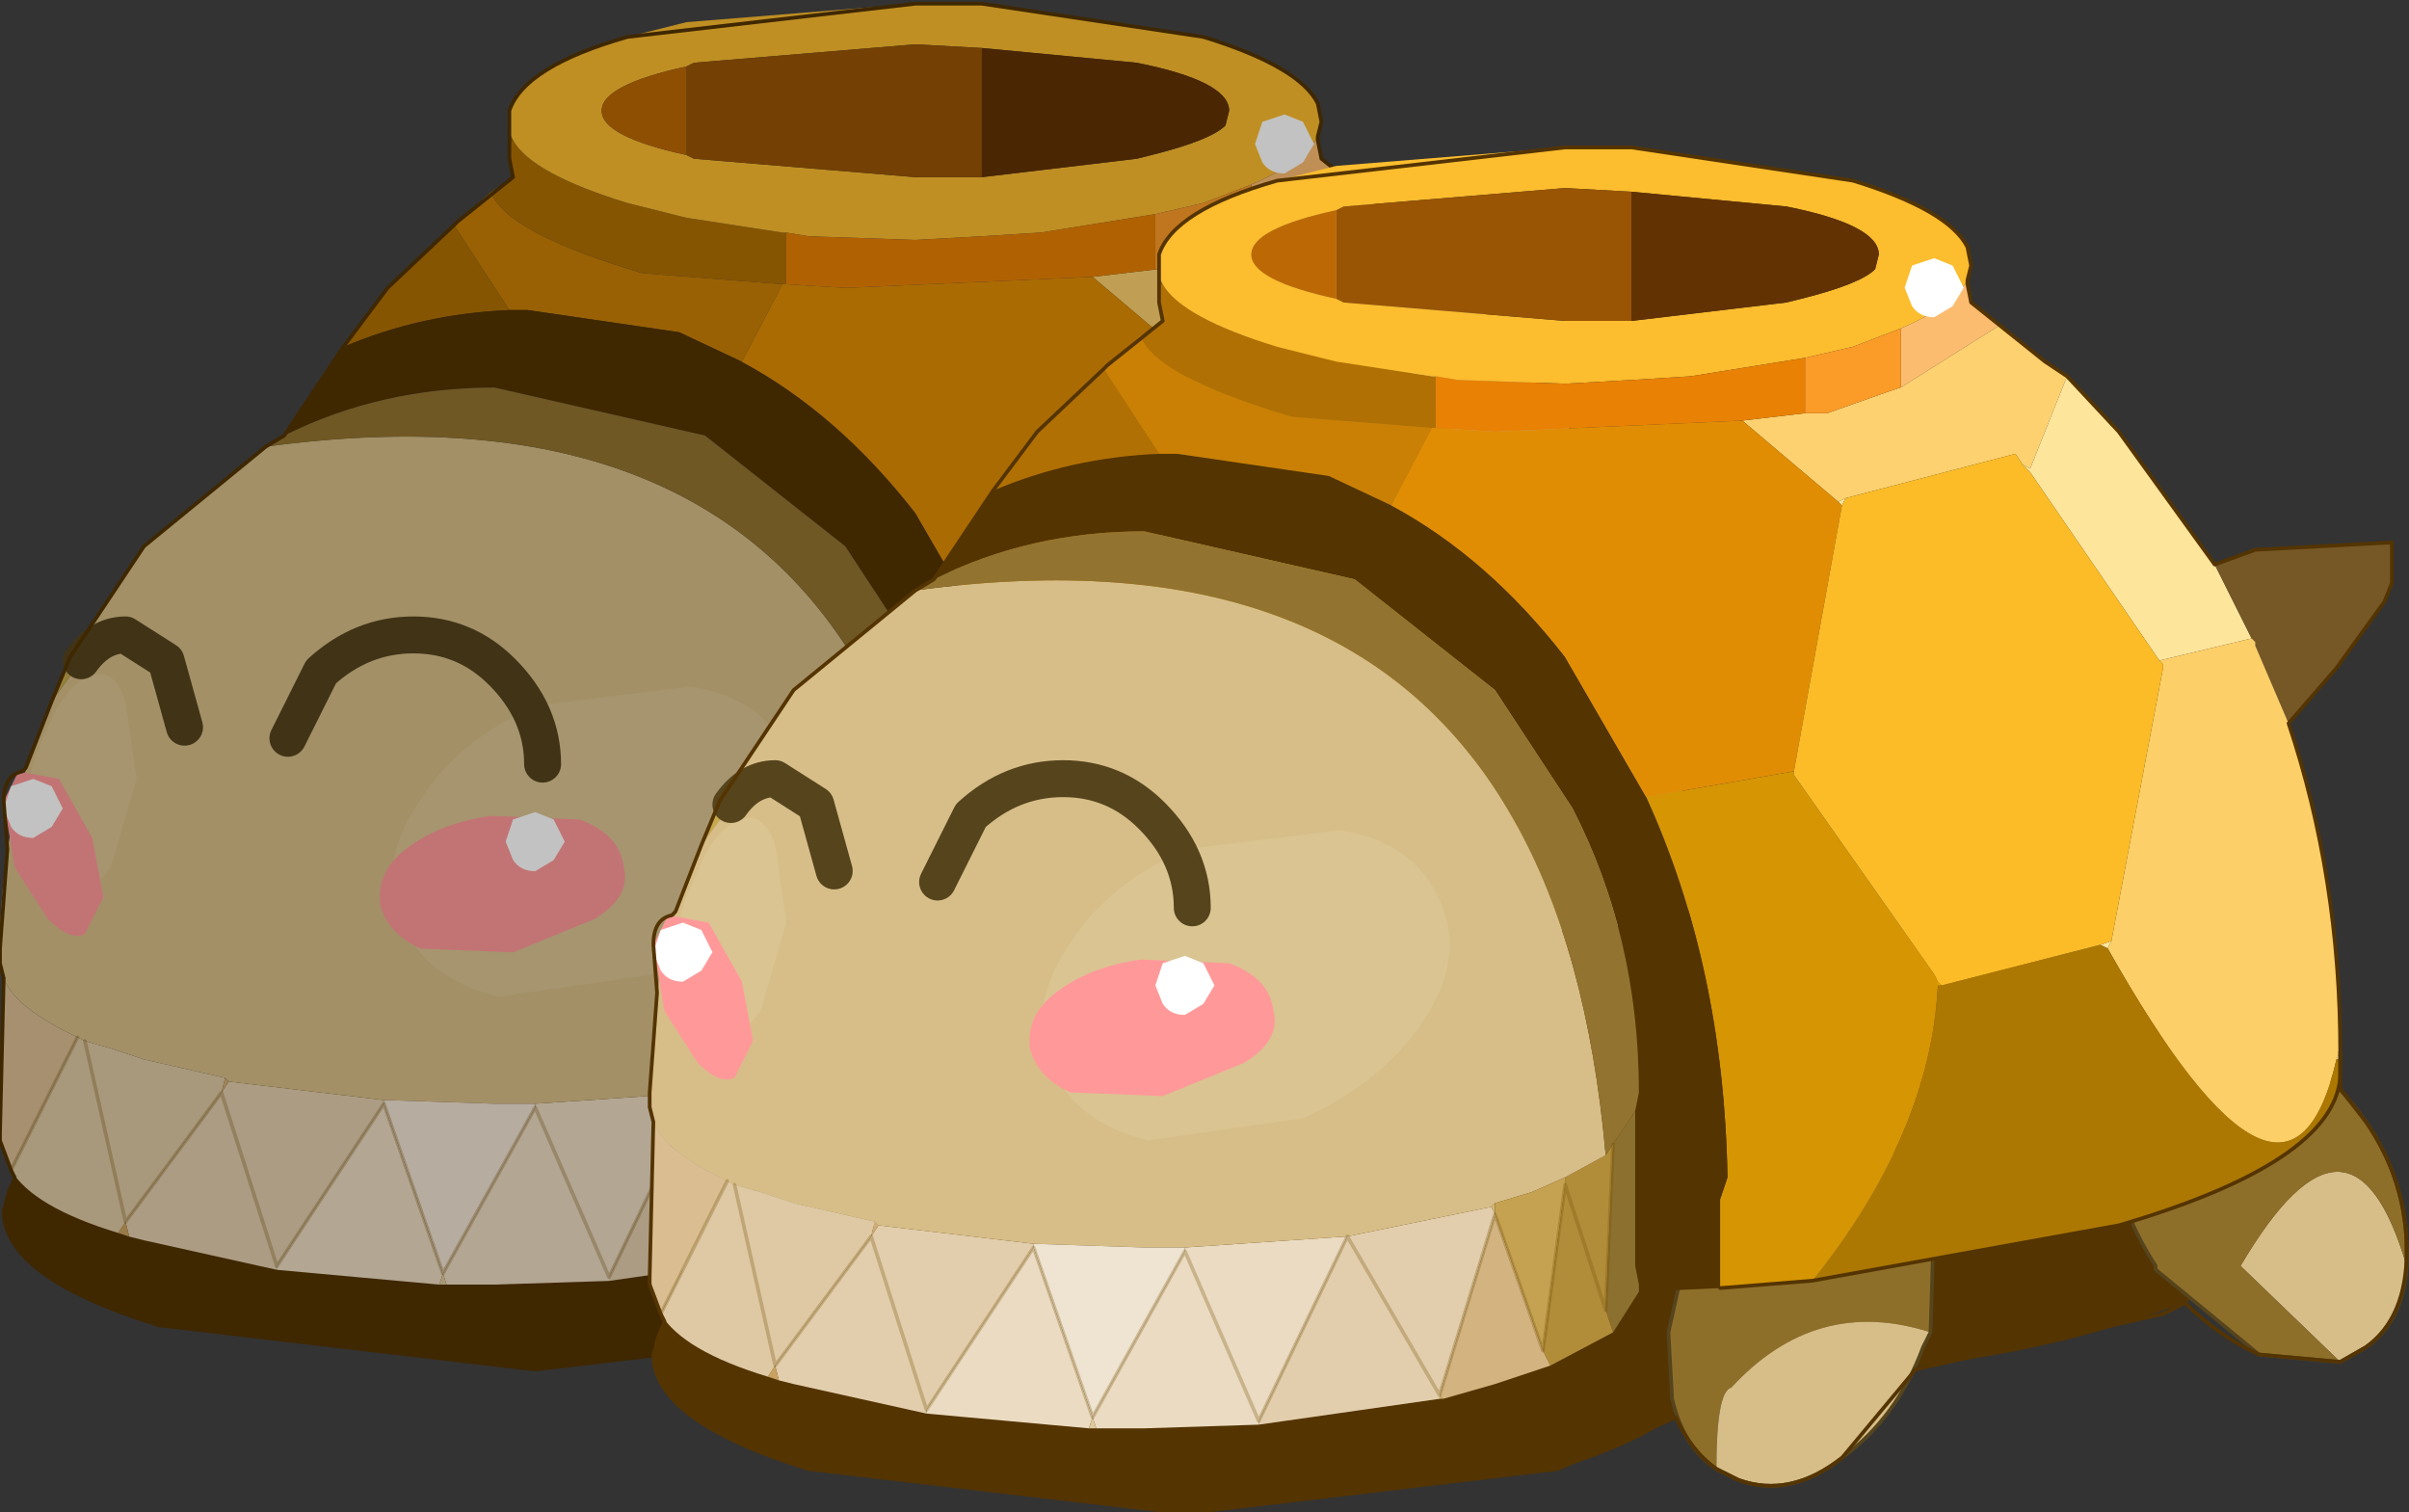 <?xml version="1.0"?>
<svg xmlns="http://www.w3.org/2000/svg" xmlns:xlink="http://www.w3.org/1999/xlink" width="20.95px" height="13.15px"><rect width="100%" height="100%" fill="#333333" stroke="none"/><g transform="matrix(1, 0, 0, 1, -264.5, -193.9)"><use xlink:href="#object-0" width="23.8" height="18.55" transform="matrix(0.642, 0, 0, 0.642, 264.5, 193.9)"/><use xlink:href="#object-1" width="23.8" height="18.55" transform="matrix(0.642, 0, 0, 0.642, 270.15, 195.15)"/></g><defs><g transform="matrix(1, 0, 0, 1, 0, 9.25)" id="object-0"><path fill-rule="evenodd" fill="#3f2700" stroke="none" d="M20.5 6.55Q18.05 7.45 14.6 7.45Q11.15 7.45 8.7 6.55Q6.25 5.7 6.25 4.4Q6.25 3.1 8.7 2.2Q11.15 1.3 14.6 1.3Q18.05 1.3 20.5 2.2Q22.9 3.1 22.9 4.4Q22.9 5.7 20.5 6.55"/><path fill-rule="evenodd" fill="#3f2700" stroke="none" d="M12.3 8.7L7.2 9.3L2.15 8.7Q0.05 8.05 0.05 7.15Q0.05 6.25 2.15 5.65Q4.25 5 7.2 5Q10.2 5 12.3 5.65Q14.4 6.25 14.4 7.15Q14.4 8.05 12.3 8.7"/><path fill-rule="evenodd" fill="#6c541f" stroke="none" d="M14.45 8.7Q14 8.4 13.85 7.75L13.8 6.85L14 5.95Q14.35 4.95 15.05 4.45Q15.8 3.9 16.5 4.15L17.05 4.55L17.4 5.25L17.35 6.85Q15.8 6.35 14.65 7.6Q14.45 7.65 14.45 8.7"/><path fill-rule="evenodd" fill="#a39067" stroke="none" d="M17.35 6.85L17.25 7.05Q16.9 8 16.15 8.55Q15.45 9.1 14.75 8.85L14.45 8.7Q14.45 7.65 14.65 7.6Q15.8 6.35 17.35 6.85"/><path fill="none" stroke="#413316" stroke-width="0.05" stroke-linecap="round" stroke-linejoin="round" d="M14.45 8.7Q14 8.4 13.85 7.75L13.8 6.85L14 5.95Q14.35 4.95 15.05 4.45Q15.8 3.9 16.5 4.15L17.05 4.55L17.4 5.25L17.35 6.85L17.25 7.05Q16.9 8 16.15 8.55Q15.45 9.1 14.75 8.85L14.45 8.7"/><path fill-rule="evenodd" fill="#a39067" stroke="none" d="M22.9 7.25L21.55 5.95Q23.05 3.4 23.8 5.95Q23.75 6.7 23.25 7.05L22.9 7.25"/><path fill-rule="evenodd" fill="#6c541f" stroke="none" d="M23.8 5.95Q23.05 3.4 21.55 5.95L22.9 7.25L21.8 7.15L20.4 6L20.4 5.95Q19.85 5.1 19.8 4.25Q19.8 3.3 20.4 2.9L21.05 2.65L21.85 2.8Q22.65 3.15 23.25 4Q23.8 4.8 23.8 5.75L23.8 5.95"/><path fill="none" stroke="#413316" stroke-width="0.05" stroke-linecap="round" stroke-linejoin="round" d="M22.9 7.25L23.25 7.05Q23.75 6.7 23.8 5.95L23.8 5.75Q23.8 4.8 23.25 4Q22.65 3.15 21.85 2.8L21.05 2.65L20.4 2.9Q19.8 3.3 19.8 4.25Q19.85 5.1 20.4 5.95L20.4 6L21.8 7.15L22.9 7.25"/><path fill-rule="evenodd" fill="#996103" stroke="none" d="M6.15 -6.2L6.2 -6.25L6.65 -6.65Q6.85 -6.1 8.7 -5.55L10.6 -5.4L10.05 -4.35L9.2 -4.75L7.15 -5.05L7.1 -5.05L6.9 -5.05L6.15 -6.2"/><path fill-rule="evenodd" fill="#865502" stroke="none" d="M6.65 -6.65L6.95 -6.85L6.9 -7.1L6.9 -7.3L6.95 -7.35Q7.2 -6.9 8.5 -6.5L9.3 -6.3L10.6 -6.1L10.65 -6.1L10.65 -5.4L10.6 -5.4L8.7 -5.55Q6.85 -6.1 6.65 -6.65M4.65 -4.55L5.25 -5.35L6.15 -6.2L6.9 -5.05Q5.7 -5 4.65 -4.55"/><path fill-rule="evenodd" fill="#6c4c01" stroke="none" d="M6.9 -7.3L6.9 -7.45L6.95 -7.35L6.9 -7.3"/><path fill-rule="evenodd" fill="#bf8f23" stroke="none" d="M6.9 -7.45L6.9 -7.6L6.9 -7.75Q7.1 -8.35 8.5 -8.75L9.3 -8.95L12.4 -9.2L13.3 -9.2L16.3 -8.75Q17.6 -8.35 17.85 -7.85L17.9 -7.6L17.85 -7.4Q17.65 -7.05 16.95 -6.75L16.3 -6.5L15.65 -6.35L14.1 -6.1L13.3 -6.05L12.4 -6L10.95 -6.05L10.65 -6.1L10.6 -6.1L9.3 -6.3L8.5 -6.5Q7.2 -6.9 6.95 -7.35L6.9 -7.45M9.3 -7.15L9.4 -7.1L12.4 -6.85L13.3 -6.85L15.4 -7.1L15.6 -7.15Q16.4 -7.35 16.6 -7.55L16.65 -7.75Q16.65 -8.15 15.4 -8.4L13.3 -8.6L12.4 -8.65L9.4 -8.4L9.3 -8.35Q8.15 -8.1 8.15 -7.75Q8.15 -7.4 9.3 -7.15"/><path fill-rule="evenodd" fill="#bf8f55" stroke="none" d="M17.85 -7.4L17.85 -7.35L17.9 -7.1L18.3 -6.8L16.95 -5.95L16.95 -6.75Q17.65 -7.05 17.85 -7.4"/><path fill-rule="evenodd" fill="#c09f54" stroke="none" d="M18.3 -6.8L18.35 -6.75L18.9 -6.3L19.2 -6.1L18.7 -4.85L18.6 -4.9L18.5 -5.05L16.2 -4.45L16.1 -4.4L14.8 -5.5L15.65 -5.6L15.95 -5.6L16.8 -5.9L16.95 -5.95L18.3 -6.8"/><path fill-rule="evenodd" fill="#c1ae76" stroke="none" d="M19.2 -6.1L19.9 -5.35L21.2 -3.55L21.7 -2.55L20.45 -2.25L18.7 -4.8L18.6 -4.9L18.7 -4.85L19.2 -6.1M22.9 3.05L22.9 3.15L22.85 3.15L22.9 3.05M16.15 -4.35L16.1 -4.4L16.2 -4.45L16.15 -4.35M19.65 1.6L19.8 1.55L19.75 1.65L19.65 1.6"/><path fill-rule="evenodd" fill="#59431d" stroke="none" d="M21.2 -3.55L21.75 -3.75L23.6 -3.85L23.6 -3.3L23.5 -3.05L22.85 -2.15L22.2 -1.4L21.75 -2.45L21.75 -2.5L21.7 -2.55L21.2 -3.55"/><path fill-rule="evenodd" fill="#c09d4f" stroke="none" d="M22.2 -1.4Q22.9 0.7 22.9 3.05L22.85 3.15Q22.2 6 19.75 1.65L19.8 1.55L20.5 -2.15L20.5 -2.2L20.45 -2.25L21.7 -2.55L21.75 -2.5L21.75 -2.45L22.2 -1.4"/><path fill-rule="evenodd" fill="#835b01" stroke="none" d="M22.9 3.15L22.9 3.4Q22.8 4.55 19.9 5.4L15.75 6.15Q17.35 4.15 17.45 2.15L17.5 2.15L19.65 1.6L19.75 1.65Q22.2 6 22.85 3.15L22.9 3.15"/><path fill-rule="evenodd" fill="#a37202" stroke="none" d="M15.75 6.15L14.5 6.25L14.5 5.05L14.6 4.75Q14.55 1.9 13.5 -0.4L15.5 -0.75L15.5 -0.7L17.4 2L17.45 2.1L17.45 2.15Q17.35 4.15 15.75 6.15"/><path fill-rule="evenodd" fill="#3f2700" stroke="none" d="M14.5 6.25L13.4 6.3L13.4 6.2L13.35 5.95L13.35 3.85L13.4 3.6Q13.4 1.5 12.5 -0.25L11.45 -1.85L9.55 -3.35L6.7 -4Q5.15 -4 3.85 -3.35L4.65 -4.55Q5.7 -5 6.9 -5.05L7.1 -5.05L7.15 -5.05L9.2 -4.75L10.05 -4.35Q11.35 -3.65 12.4 -2.3L13.5 -0.4Q14.55 1.9 14.6 4.75L14.5 5.05L14.5 6.25"/><path fill-rule="evenodd" fill="#6a5523" stroke="none" d="M13.4 6.3L13.05 6.85L12.95 6.55L13.05 4.3L13.35 3.85L13.35 5.95L13.4 6.2L13.4 6.3"/><path fill-rule="evenodd" fill="#866b2c" stroke="none" d="M13.05 6.85L12.2 7.3L12.1 7.1L12.4 4.85L12.4 4.75L12.95 4.45L13.05 4.3L12.95 6.55L13.05 6.85M12.95 6.55L12.4 4.85L12.95 6.55"/><path fill-rule="evenodd" fill="#a08962" stroke="none" d="M12.2 7.3L11.45 7.55L10.75 7.75L10.7 7.7L11.45 5.25L12.1 7.1L12.2 7.3"/><path fill-rule="evenodd" fill="#9f8a59" stroke="none" d="M10.75 7.75L10.7 7.75L10.7 7.7L10.75 7.75M11.45 5.25L11.4 5.15L11.45 5.1L11.45 5.25"/><path fill-rule="evenodd" fill="#ac9c83" stroke="none" d="M10.7 7.75L8.25 8.1L8.25 8.05L9.45 5.55L11.4 5.15L11.45 5.25L10.7 7.7L9.45 5.55L10.7 7.7L10.7 7.75M3.75 7.95L1.95 7.55L1.75 7.5L1.7 7.3L3 5.55L3.1 5.4L5.2 5.65L5.2 5.7L3.75 7.9L3.75 7.95M3.75 7.9L3 5.55L3.75 7.9"/><path fill-rule="evenodd" fill="#b3a693" stroke="none" d="M8.25 8.1L6.7 8.15L6.05 8.15L6 8L5.95 8.15L3.75 7.95L3.75 7.9L5.2 5.7L6 8L7.25 5.75L7.25 5.7L9.45 5.55L8.25 8.05L7.25 5.75L8.25 8.05L8.25 8.1"/><path fill-rule="evenodd" fill="#a89976" stroke="none" d="M6.05 8.15L6 8.15L5.95 8.15L6 8L6.05 8.15"/><path fill-rule="evenodd" fill="#997b49" stroke="none" d="M1.75 7.5L1.6 7.45L1.7 7.3L1.75 7.5"/><path fill-rule="evenodd" fill="#a9997c" stroke="none" d="M1.6 7.45Q0.45 7.1 0.15 6.6L1.05 4.8L1.15 4.85L1.5 4.95L1.95 5.1L3.05 5.35L3 5.55L1.7 7.3L1.15 4.85L1.7 7.3L1.6 7.45"/><path fill-rule="evenodd" fill="#a6906f" stroke="none" d="M0.15 6.6L0 6.2L0 6.1L0.05 4Q0.2 4.4 1.05 4.8L0.15 6.6"/><path fill-rule="evenodd" fill="#a39067" stroke="none" d="M0.05 4L0 3.8L0 3.6Q0 1.8 0.7 0.25L1.1 -0.3L0.95 -0.35L1.95 -1.85L3.6 -3.2Q9.5 -4 11.7 -0.1Q12.7 1.65 12.95 4.45L12.4 4.75L11.95 4.95L11.45 5.1L11.4 5.15L9.45 5.55L7.25 5.7L6.7 5.7L5.2 5.65L3.1 5.4L3.05 5.35L1.95 5.1L1.5 4.95L1.15 4.85L1.05 4.8Q0.2 4.4 0.05 4"/><path fill-rule="evenodd" fill="#968039" stroke="none" d="M0.7 0.25L0.95 -0.35L1.1 -0.3L0.7 0.25"/><path fill-rule="evenodd" fill="#6f5824" stroke="none" d="M3.6 -3.2L3.85 -3.35Q5.15 -4 6.7 -4L9.55 -3.35L11.45 -1.85L12.5 -0.25Q13.4 1.5 13.4 3.6L13.35 3.85L13.05 4.3L12.95 4.45Q12.7 1.65 11.7 -0.1Q9.5 -4 3.6 -3.2"/><path fill-rule="evenodd" fill="#ab6b03" stroke="none" d="M10.05 -4.35L10.6 -5.4L10.65 -5.4L11.45 -5.35L14.8 -5.5L16.1 -4.4L16.15 -4.35L15.5 -0.75L13.5 -0.4L12.4 -2.3Q11.35 -3.65 10.05 -4.35"/><path fill-rule="evenodd" fill="#744003" stroke="none" d="M9.3 -7.15L9.3 -8.35L9.4 -8.4L12.4 -8.65L13.3 -8.6L13.3 -6.85L12.4 -6.85L9.4 -7.1L9.3 -7.15"/><path fill-rule="evenodd" fill="#8f4f03" stroke="none" d="M9.3 -8.35L9.3 -7.15Q8.15 -7.4 8.15 -7.75Q8.15 -8.1 9.3 -8.35"/><path fill-rule="evenodd" fill="#4b2602" stroke="none" d="M13.3 -6.85L13.3 -8.6L15.4 -8.4Q16.65 -8.15 16.65 -7.75L16.6 -7.55Q16.4 -7.35 15.6 -7.15L15.4 -7.1L13.3 -6.85"/><path fill-rule="evenodd" fill="#bf761e" stroke="none" d="M15.65 -6.35L16.3 -6.5L16.95 -6.75L16.95 -5.95L16.8 -5.9L15.95 -5.6L15.65 -5.6L15.65 -6.35"/><path fill-rule="evenodd" fill="#b06203" stroke="none" d="M15.65 -6.35L15.65 -5.6L14.8 -5.5L11.45 -5.35L10.65 -5.4L10.65 -6.1L10.95 -6.05L12.4 -6L13.3 -6.05L14.1 -6.1L15.65 -6.35"/><path fill-rule="evenodd" fill="#bf8f1d" stroke="none" d="M15.5 -0.75L16.15 -4.35L16.2 -4.45L18.5 -5.05L18.6 -4.9L18.7 -4.8L20.45 -2.25L20.5 -2.2L20.5 -2.15L19.8 1.55L19.65 1.6L17.5 2.15L17.45 2.1L17.4 2L15.5 -0.7L15.5 -0.75"/><path fill-rule="evenodd" fill="#b38601" stroke="none" d="M17.45 2.1L17.5 2.15L17.45 2.15L17.45 2.1"/><path fill-rule="evenodd" fill="#967b3e" stroke="none" d="M11.45 5.25L11.45 5.1L11.95 4.95L12.4 4.75L12.4 4.85L12.1 7.1L11.45 5.25"/><path fill-rule="evenodd" fill="#9b844f" stroke="none" d="M5.2 5.7L5.2 5.65L5.2 5.7M3.75 7.95L3.75 7.9L3.75 7.95M8.25 8.05L8.25 8.1L8.25 8.05"/><path fill-rule="evenodd" fill="#b6ac9f" stroke="none" d="M5.2 5.7L5.2 5.65L6.7 5.7L7.25 5.7L7.25 5.75L6 8L5.2 5.7"/><path fill-rule="evenodd" fill="#9e845a" stroke="none" d="M3 5.55L3.05 5.35L3.1 5.4L3 5.55"/><path fill="none" stroke="#413316" stroke-width="0.05" stroke-linecap="round" stroke-linejoin="round" d="M22.9 3.05L22.9 3.15"/><path fill="none" stroke="#3f2700" stroke-width="0.05" stroke-linecap="round" stroke-linejoin="round" d="M22.9 3.15L22.9 3.4Q22.8 4.55 19.9 5.4L15.75 6.15L14.5 6.25"/><path fill="none" stroke="#563c00" stroke-opacity="0.282" stroke-width="0.05" stroke-linecap="round" stroke-linejoin="round" d="M9.45 5.55L10.7 7.7L11.45 5.25L12.1 7.1L12.4 4.85L12.95 6.55L13.05 4.3M7.25 5.75L8.25 8.05L9.45 5.55M1.05 4.8L0.15 6.6M1.15 4.85L1.7 7.3L3 5.55L3.75 7.9L5.2 5.7L6 8L7.25 5.75"/><path fill-rule="evenodd" fill="#a6956f" stroke="none" d="M1.7 0.25L1.85 1.3L1.5 2.5L0.95 3.15L0.45 2.85Q0.25 2.4 0.3 1.75Q0.4 1.1 0.65 0.6Q0.9 0 1.25 -0.1Q1.55 -0.2 1.7 0.25"/><path fill-rule="evenodd" fill="#a6956f" stroke="none" d="M10.5 2.6Q9.95 3.45 8.85 3.95L6.75 4.25Q5.75 4 5.45 3.25Q5.1 2.5 5.65 1.65Q6.2 0.75 7.3 0.3L9.35 0.05Q10.35 0.2 10.7 1Q11.05 1.75 10.5 2.6"/><path fill-rule="evenodd" fill="#c27474" stroke="none" d="M8.05 3.2L6.95 3.65L5.7 3.6Q5.25 3.4 5.15 3Q5.1 2.55 5.5 2.25Q5.95 1.9 6.65 1.8L7.85 1.85Q8.4 2.05 8.45 2.5Q8.55 2.9 8.05 3.2"/><path fill-rule="evenodd" fill="#c27474" stroke="none" d="M1.4 2.9L1.15 3.4Q0.95 3.5 0.65 3.2L0.2 2.5L0.05 1.6L0.25 1.2L0.8 1.3L1.25 2.1L1.4 2.9"/><path fill-rule="evenodd" fill="#c2c2c2" stroke="none" d="M7.25 2.55Q7.05 2.55 6.95 2.4L6.85 2.15L6.95 1.85L7.25 1.75L7.5 1.85L7.65 2.15L7.5 2.4L7.25 2.55"/><path fill-rule="evenodd" fill="#c2c2c2" stroke="none" d="M0.45 2.1Q0.25 2.1 0.15 1.95L0.05 1.7L0.15 1.4L0.45 1.3L0.7 1.4L0.85 1.7L0.7 1.95L0.45 2.1"/><path fill-rule="evenodd" fill="#c2c2c2" stroke="none" d="M17.4 -6.9Q17.2 -6.9 17.1 -7.05L17 -7.3L17.1 -7.6L17.4 -7.7L17.65 -7.6L17.8 -7.3L17.65 -7.05L17.4 -6.9"/><path fill="none" stroke="#413316" stroke-width="0.5" stroke-linecap="round" stroke-linejoin="round" d="M1.1 -0.3Q1.35 -0.65 1.7 -0.65L2.25 -0.3L2.5 0.6M3.9 0.75L4.35 -0.15Q4.9 -0.65 5.6 -0.65Q6.3 -0.65 6.8 -0.15Q7.35 0.4 7.35 1.1"/><path fill="none" stroke="#3f2700" stroke-width="0.05" stroke-linecap="round" stroke-linejoin="round" d="M12.4 -9.2L13.3 -9.2L16.3 -8.75Q17.6 -8.35 17.85 -7.85L17.9 -7.6L17.85 -7.4L17.85 -7.35L17.9 -7.1L18.9 -6.3L19.2 -6.1L19.9 -5.35L21.2 -3.55L21.75 -3.75L23.6 -3.85L23.6 -3.3L23.5 -3.05L22.85 -2.15L22.2 -1.4Q22.9 0.7 22.9 3.05L22.9 3.4L22.9 3.55L23.25 4Q23.8 4.8 23.8 5.75Q23.8 6.65 23.25 7.05L22.9 7.25L21.8 7.15Q21.25 6.9 20.8 6.45L20.5 6.6L17.15 7.35L16.15 8.55Q15.45 9.1 14.75 8.85L14.45 8.7Q14.1 8.45 13.9 8L12.3 8.7L7.25 9.3L2.15 8.7Q0.05 8.05 0.05 7.15L0.2 6.7L0.15 6.6L0 6.2L0 6.1L0.05 4L0 3.8L0 3.6L0.1 2.25L0.05 1.6Q0.05 1.25 0.3 1.2L0.35 1.15L0.7 0.25L0.95 -0.35L1.95 -1.85L3.6 -3.2L3.85 -3.35L4.65 -4.55L5.25 -5.35L6.15 -6.2L6.2 -6.25L6.95 -6.85L6.9 -7.1L6.9 -7.3L6.9 -7.45L6.9 -7.6L6.9 -7.75Q7.1 -8.35 8.5 -8.75L12.4 -9.2"/></g><g transform="matrix(1, 0, 0, 1, 0, 9.25)" id="object-1"><path fill-rule="evenodd" fill="#543401" stroke="none" d="M20.5 6.55Q18.05 7.45 14.6 7.45Q11.15 7.45 8.7 6.55Q6.25 5.7 6.25 4.4Q6.25 3.1 8.7 2.2Q11.15 1.3 14.6 1.3Q18.05 1.3 20.5 2.2Q22.9 3.1 22.9 4.4Q22.9 5.7 20.5 6.55"/><path fill-rule="evenodd" fill="#543401" stroke="none" d="M12.3 8.7L7.2 9.3L2.15 8.7Q0.05 8.05 0.05 7.15Q0.05 6.25 2.15 5.65Q4.25 5 7.2 5Q10.2 5 12.3 5.65Q14.4 6.25 14.4 7.15Q14.4 8.05 12.3 8.7"/><path fill-rule="evenodd" fill="#8e6f2a" stroke="none" d="M14.45 8.7Q14 8.4 13.85 7.75L13.8 6.85L14 5.95Q14.35 4.95 15.05 4.45Q15.8 3.9 16.5 4.15L17.05 4.55L17.4 5.25L17.35 6.85Q15.8 6.35 14.65 7.6Q14.45 7.65 14.45 8.7"/><path fill-rule="evenodd" fill="#d7be88" stroke="none" d="M17.35 6.85L17.25 7.05Q16.9 8 16.15 8.55Q15.45 9.1 14.75 8.85L14.45 8.7Q14.45 7.65 14.65 7.6Q15.8 6.35 17.35 6.85"/><path fill="none" stroke="#56441d" stroke-width="0.05" stroke-linecap="round" stroke-linejoin="round" d="M14.45 8.7Q14 8.4 13.85 7.75L13.8 6.85L14 5.95Q14.35 4.95 15.05 4.45Q15.8 3.9 16.5 4.15L17.05 4.55L17.4 5.25L17.35 6.85L17.25 7.05Q16.9 8 16.15 8.55Q15.45 9.1 14.75 8.85L14.45 8.7"/><path fill-rule="evenodd" fill="#d7be88" stroke="none" d="M22.9 7.25L21.55 5.95Q23.05 3.4 23.8 5.95Q23.75 6.7 23.25 7.05L22.9 7.25"/><path fill-rule="evenodd" fill="#8e6f2a" stroke="none" d="M23.8 5.95Q23.05 3.4 21.55 5.95L22.9 7.25L21.8 7.15L20.4 6L20.4 5.95Q19.85 5.1 19.8 4.25Q19.8 3.3 20.4 2.9L21.05 2.65L21.85 2.8Q22.65 3.15 23.25 4Q23.8 4.8 23.8 5.75L23.8 5.95"/><path fill="none" stroke="#56441d" stroke-width="0.05" stroke-linecap="round" stroke-linejoin="round" d="M22.9 7.25L23.25 7.05Q23.75 6.7 23.8 5.95L23.8 5.75Q23.8 4.8 23.25 4Q22.65 3.15 21.85 2.8L21.05 2.65L20.4 2.9Q19.8 3.3 19.8 4.25Q19.85 5.1 20.4 5.95L20.4 6L21.8 7.15L22.9 7.25"/><path fill-rule="evenodd" fill="#ca8004" stroke="none" d="M6.15 -6.2L6.2 -6.25L6.65 -6.65Q6.85 -6.1 8.7 -5.55L10.6 -5.4L10.05 -4.35L9.2 -4.75L7.15 -5.05L7.1 -5.05L6.9 -5.05L6.15 -6.2"/><path fill-rule="evenodd" fill="#b17003" stroke="none" d="M6.65 -6.65L6.95 -6.85L6.9 -7.1L6.9 -7.3L6.95 -7.35Q7.2 -6.9 8.5 -6.5L9.3 -6.3L10.6 -6.1L10.65 -6.1L10.65 -5.4L10.6 -5.4L8.7 -5.55Q6.85 -6.1 6.65 -6.65M4.65 -4.55L5.25 -5.35L6.15 -6.2L6.9 -5.05Q5.7 -5 4.65 -4.55"/><path fill-rule="evenodd" fill="#8e6402" stroke="none" d="M6.9 -7.3L6.9 -7.45L6.95 -7.35L6.9 -7.3"/><path fill-rule="evenodd" fill="#fcbd2e" stroke="none" d="M6.9 -7.45L6.9 -7.6L6.9 -7.75Q7.1 -8.35 8.5 -8.75L9.3 -8.95L12.4 -9.2L13.3 -9.2L16.3 -8.75Q17.6 -8.35 17.85 -7.85L17.9 -7.6L17.85 -7.4Q17.65 -7.05 16.95 -6.75L16.3 -6.5L15.65 -6.35L14.1 -6.1L13.3 -6.05L12.4 -6L10.95 -6.05L10.65 -6.1L10.6 -6.1L9.3 -6.3L8.5 -6.5Q7.2 -6.9 6.95 -7.35L6.9 -7.45M9.3 -7.15L9.4 -7.1L12.4 -6.85L13.3 -6.85L15.4 -7.1L15.6 -7.15Q16.4 -7.35 16.6 -7.55L16.65 -7.75Q16.65 -8.15 15.4 -8.4L13.3 -8.6L12.4 -8.65L9.4 -8.4L9.3 -8.35Q8.15 -8.1 8.15 -7.75Q8.15 -7.4 9.3 -7.15"/><path fill-rule="evenodd" fill="#fcbc70" stroke="none" d="M17.85 -7.4L17.85 -7.35L17.9 -7.1L18.3 -6.8L16.95 -5.95L16.95 -6.75Q17.65 -7.05 17.85 -7.4"/><path fill-rule="evenodd" fill="#fdd16f" stroke="none" d="M18.3 -6.8L18.35 -6.75L18.9 -6.3L19.2 -6.1L18.7 -4.85L18.6 -4.9L18.5 -5.05L16.2 -4.45L16.1 -4.4L14.8 -5.5L15.65 -5.6L15.95 -5.6L16.8 -5.9L16.95 -5.95L18.3 -6.8"/><path fill-rule="evenodd" fill="#fee59c" stroke="none" d="M19.2 -6.1L19.9 -5.35L21.2 -3.55L21.7 -2.55L20.45 -2.25L18.7 -4.8L18.6 -4.9L18.7 -4.85L19.2 -6.1M22.9 3.05L22.9 3.15L22.85 3.15L22.9 3.05M16.15 -4.35L16.1 -4.4L16.2 -4.45L16.15 -4.35M19.65 1.6L19.8 1.55L19.75 1.65L19.65 1.6"/><path fill-rule="evenodd" fill="#765827" stroke="none" d="M21.2 -3.55L21.75 -3.75L23.6 -3.85L23.6 -3.3L23.5 -3.05L22.85 -2.15L22.2 -1.4L21.75 -2.45L21.75 -2.5L21.7 -2.55L21.2 -3.55"/><path fill-rule="evenodd" fill="#fdcf68" stroke="none" d="M22.2 -1.4Q22.9 0.7 22.9 3.05L22.85 3.15Q22.2 6 19.75 1.65L19.8 1.55L20.5 -2.15L20.5 -2.2L20.45 -2.25L21.7 -2.55L21.75 -2.5L21.75 -2.45L22.2 -1.4"/><path fill-rule="evenodd" fill="#ac7802" stroke="none" d="M22.9 3.15L22.9 3.4Q22.8 4.55 19.9 5.4L15.75 6.15Q17.35 4.15 17.45 2.15L17.5 2.15L19.65 1.6L19.75 1.65Q22.2 6 22.85 3.15L22.9 3.15"/><path fill-rule="evenodd" fill="#d69603" stroke="none" d="M15.75 6.15L14.5 6.25L14.5 5.05L14.6 4.75Q14.55 1.9 13.5 -0.4L15.5 -0.75L15.5 -0.7L17.4 2L17.45 2.1L17.45 2.15Q17.35 4.15 15.75 6.15"/><path fill-rule="evenodd" fill="#543401" stroke="none" d="M14.5 6.25L13.4 6.3L13.4 6.2L13.35 5.95L13.35 3.85L13.4 3.6Q13.4 1.5 12.5 -0.25L11.45 -1.85L9.55 -3.35L6.7 -4Q5.15 -4 3.85 -3.35L4.65 -4.55Q5.7 -5 6.9 -5.05L7.1 -5.05L7.15 -5.05L9.2 -4.75L10.05 -4.35Q11.35 -3.65 12.4 -2.3L13.5 -0.4Q14.55 1.9 14.6 4.75L14.5 5.05L14.5 6.25"/><path fill-rule="evenodd" fill="#8c702f" stroke="none" d="M13.4 6.3L13.05 6.85L12.95 6.55L13.05 4.3L13.35 3.85L13.35 5.95L13.4 6.2L13.4 6.3"/><path fill-rule="evenodd" fill="#b18d3a" stroke="none" d="M13.05 6.85L12.2 7.3L12.1 7.1L12.4 4.85L12.4 4.75L12.95 4.45L13.05 4.3L12.95 6.55L13.05 6.85M12.95 6.55L12.4 4.85L12.95 6.55"/><path fill-rule="evenodd" fill="#d3b481" stroke="none" d="M12.2 7.3L11.45 7.55L10.75 7.75L10.7 7.7L11.45 5.25L12.1 7.1L12.2 7.3"/><path fill-rule="evenodd" fill="#d1b676" stroke="none" d="M10.75 7.75L10.7 7.75L10.7 7.7L10.75 7.75M11.45 5.25L11.4 5.15L11.45 5.1L11.45 5.25"/><path fill-rule="evenodd" fill="#e2cead" stroke="none" d="M10.7 7.75L8.25 8.1L8.25 8.05L9.45 5.55L11.4 5.15L11.45 5.25L10.7 7.7L9.45 5.55L10.7 7.7L10.7 7.75M3.75 7.95L1.95 7.55L1.75 7.5L1.7 7.3L3 5.55L3.1 5.4L5.2 5.65L5.2 5.7L3.75 7.9L3.75 7.95M3.75 7.9L3 5.55L3.75 7.9"/><path fill-rule="evenodd" fill="#ebdbc2" stroke="none" d="M8.25 8.1L6.7 8.15L6.05 8.15L6 8L5.95 8.15L3.75 7.95L3.75 7.9L5.2 5.7L6 8L7.25 5.75L7.25 5.7L9.45 5.55L8.25 8.05L7.25 5.75L8.25 8.05L8.25 8.1"/><path fill-rule="evenodd" fill="#ddc99b" stroke="none" d="M6.05 8.15L6 8.15L5.95 8.15L6 8L6.05 8.15"/><path fill-rule="evenodd" fill="#c9a261" stroke="none" d="M1.75 7.5L1.6 7.45L1.7 7.3L1.75 7.5"/><path fill-rule="evenodd" fill="#dfc9a4" stroke="none" d="M1.6 7.45Q0.45 7.1 0.15 6.6L1.05 4.8L1.15 4.85L1.5 4.95L1.95 5.1L3.05 5.35L3 5.55L1.7 7.3L1.15 4.85L1.7 7.3L1.6 7.45"/><path fill-rule="evenodd" fill="#dabe92" stroke="none" d="M0.15 6.6L0 6.2L0 6.1L0.05 4Q0.2 4.4 1.05 4.8L0.15 6.6"/><path fill-rule="evenodd" fill="#d7be88" stroke="none" d="M0.05 4L0 3.8L0 3.6Q0 1.8 0.7 0.25L1.1 -0.3L0.95 -0.35L1.95 -1.85L3.6 -3.2Q9.5 -4 11.7 -0.1Q12.7 1.65 12.95 4.45L12.4 4.75L11.95 4.95L11.45 5.1L11.4 5.15L9.45 5.55L7.25 5.7L6.7 5.7L5.2 5.65L3.1 5.4L3.05 5.35L1.95 5.1L1.5 4.95L1.15 4.85L1.05 4.8Q0.2 4.4 0.05 4"/><path fill-rule="evenodd" fill="#c5a94b" stroke="none" d="M0.7 0.25L0.95 -0.35L1.1 -0.3L0.7 0.25"/><path fill-rule="evenodd" fill="#927430" stroke="none" d="M3.6 -3.2L3.85 -3.35Q5.15 -4 6.7 -4L9.55 -3.35L11.45 -1.85L12.5 -0.25Q13.4 1.5 13.4 3.6L13.35 3.85L13.05 4.3L12.95 4.45Q12.7 1.65 11.7 -0.1Q9.5 -4 3.6 -3.2"/><path fill-rule="evenodd" fill="#e18d04" stroke="none" d="M10.05 -4.35L10.6 -5.4L10.65 -5.4L11.45 -5.35L14.8 -5.5L16.1 -4.4L16.15 -4.35L15.5 -0.75L13.5 -0.4L12.4 -2.3Q11.35 -3.65 10.05 -4.35"/><path fill-rule="evenodd" fill="#995504" stroke="none" d="M9.3 -7.15L9.3 -8.35L9.4 -8.4L12.4 -8.65L13.3 -8.6L13.3 -6.85L12.4 -6.85L9.4 -7.1L9.3 -7.15"/><path fill-rule="evenodd" fill="#bc6905" stroke="none" d="M9.3 -8.35L9.3 -7.15Q8.15 -7.4 8.15 -7.75Q8.15 -8.1 9.3 -8.35"/><path fill-rule="evenodd" fill="#633203" stroke="none" d="M13.3 -6.85L13.3 -8.6L15.4 -8.4Q16.65 -8.15 16.65 -7.75L16.6 -7.55Q16.4 -7.35 15.6 -7.15L15.4 -7.1L13.3 -6.85"/><path fill-rule="evenodd" fill="#fb9b28" stroke="none" d="M15.65 -6.35L16.3 -6.5L16.95 -6.75L16.95 -5.95L16.8 -5.9L15.95 -5.6L15.65 -5.6L15.65 -6.35"/><path fill-rule="evenodd" fill="#e88104" stroke="none" d="M15.65 -6.35L15.65 -5.6L14.8 -5.5L11.45 -5.35L10.65 -5.4L10.65 -6.1L10.95 -6.05L12.4 -6L13.3 -6.05L14.1 -6.1L15.65 -6.35"/><path fill-rule="evenodd" fill="#fcbc27" stroke="none" d="M15.5 -0.75L16.15 -4.35L16.2 -4.45L18.5 -5.05L18.6 -4.9L18.7 -4.8L20.45 -2.25L20.5 -2.2L20.5 -2.15L19.8 1.55L19.65 1.6L17.5 2.15L17.45 2.1L17.4 2L15.5 -0.7L15.5 -0.75"/><path fill-rule="evenodd" fill="#ecb102" stroke="none" d="M17.45 2.1L17.5 2.15L17.45 2.15L17.45 2.1"/><path fill-rule="evenodd" fill="#c5a252" stroke="none" d="M11.45 5.25L11.45 5.1L11.95 4.95L12.4 4.75L12.4 4.85L12.1 7.1L11.45 5.25"/><path fill-rule="evenodd" fill="#ccae68" stroke="none" d="M5.2 5.7L5.2 5.65L5.2 5.7M3.75 7.95L3.75 7.9L3.75 7.95M8.25 8.05L8.25 8.1L8.25 8.05"/><path fill-rule="evenodd" fill="#efe3d1" stroke="none" d="M5.2 5.7L5.2 5.65L6.7 5.7L7.25 5.7L7.25 5.75L6 8L5.2 5.7"/><path fill-rule="evenodd" fill="#d0ae77" stroke="none" d="M3 5.55L3.05 5.35L3.1 5.4L3 5.55"/><path fill="none" stroke="#56441d" stroke-width="0.05" stroke-linecap="round" stroke-linejoin="round" d="M22.9 3.05L22.9 3.15"/><path fill="none" stroke="#543401" stroke-width="0.05" stroke-linecap="round" stroke-linejoin="round" d="M22.9 3.15L22.9 3.4Q22.8 4.55 19.9 5.4L15.75 6.15L14.5 6.25"/><path fill="none" stroke="#725001" stroke-opacity="0.282" stroke-width="0.05" stroke-linecap="round" stroke-linejoin="round" d="M9.45 5.55L10.7 7.7L11.45 5.25L12.1 7.1L12.4 4.85L12.95 6.55L13.05 4.3M7.25 5.75L8.25 8.05L9.45 5.55M1.05 4.8L0.15 6.6M1.15 4.85L1.7 7.3L3 5.55L3.75 7.9L5.2 5.7L6 8L7.25 5.75"/><path fill-rule="evenodd" fill="#dac492" stroke="none" d="M1.7 0.25L1.85 1.3L1.5 2.5L0.95 3.15L0.45 2.85Q0.25 2.4 0.3 1.75Q0.4 1.1 0.65 0.6Q0.9 0 1.25 -0.1Q1.55 -0.2 1.7 0.25"/><path fill-rule="evenodd" fill="#dac492" stroke="none" d="M10.5 2.6Q9.95 3.45 8.85 3.95L6.75 4.25Q5.75 4 5.45 3.25Q5.1 2.5 5.65 1.65Q6.2 0.75 7.3 0.3L9.35 0.05Q10.35 0.2 10.7 1Q11.05 1.75 10.5 2.6"/><path fill-rule="evenodd" fill="#ff9999" stroke="none" d="M8.05 3.2L6.95 3.65L5.7 3.6Q5.25 3.4 5.15 3Q5.1 2.55 5.5 2.25Q5.95 1.9 6.65 1.8L7.85 1.85Q8.4 2.05 8.45 2.5Q8.55 2.9 8.05 3.2"/><path fill-rule="evenodd" fill="#ff9999" stroke="none" d="M1.4 2.9L1.15 3.4Q0.95 3.5 0.65 3.2L0.2 2.5L0.05 1.6L0.25 1.2L0.8 1.3L1.25 2.1L1.4 2.9"/><path fill-rule="evenodd" fill="#ffffff" stroke="none" d="M7.25 2.55Q7.05 2.55 6.95 2.4L6.85 2.15L6.95 1.85L7.25 1.75L7.5 1.85L7.65 2.15L7.5 2.4L7.25 2.55"/><path fill-rule="evenodd" fill="#ffffff" stroke="none" d="M0.45 2.1Q0.25 2.1 0.15 1.95L0.05 1.7L0.15 1.4L0.45 1.3L0.7 1.4L0.85 1.7L0.7 1.95L0.45 2.1"/><path fill-rule="evenodd" fill="#ffffff" stroke="none" d="M17.4 -6.9Q17.2 -6.9 17.1 -7.05L17 -7.3L17.1 -7.6L17.4 -7.7L17.65 -7.6L17.8 -7.3L17.65 -7.05L17.4 -6.9"/><path fill="none" stroke="#56441d" stroke-width="0.5" stroke-linecap="round" stroke-linejoin="round" d="M1.1 -0.3Q1.35 -0.65 1.7 -0.65L2.25 -0.3L2.5 0.6M3.9 0.75L4.35 -0.15Q4.9 -0.65 5.6 -0.65Q6.3 -0.65 6.8 -0.15Q7.35 0.4 7.35 1.1"/><path fill="none" stroke="#543401" stroke-width="0.05" stroke-linecap="round" stroke-linejoin="round" d="M12.4 -9.2L13.3 -9.2L16.3 -8.75Q17.6 -8.35 17.85 -7.85L17.9 -7.6L17.85 -7.4L17.85 -7.35L17.9 -7.1L18.9 -6.3L19.2 -6.1L19.9 -5.35L21.2 -3.55L21.75 -3.75L23.6 -3.85L23.6 -3.3L23.5 -3.05L22.85 -2.15L22.2 -1.4Q22.9 0.7 22.9 3.05L22.9 3.4L22.9 3.55L23.25 4Q23.8 4.8 23.8 5.75Q23.8 6.65 23.25 7.05L22.9 7.25L21.8 7.15Q21.25 6.9 20.8 6.45L20.5 6.6L17.15 7.35L16.15 8.55Q15.45 9.1 14.75 8.85L14.45 8.7Q14.1 8.45 13.9 8L12.3 8.7L7.25 9.3L2.15 8.7Q0.05 8.05 0.05 7.15L0.2 6.7L0.15 6.6L0 6.2L0 6.1L0.05 4L0 3.8L0 3.6L0.1 2.25L0.05 1.6Q0.05 1.25 0.3 1.2L0.35 1.15L0.7 0.25L0.95 -0.35L1.95 -1.85L3.6 -3.2L3.85 -3.35L4.65 -4.55L5.25 -5.35L6.15 -6.2L6.2 -6.25L6.95 -6.85L6.9 -7.1L6.9 -7.3L6.9 -7.45L6.9 -7.6L6.9 -7.75Q7.1 -8.35 8.5 -8.75L12.4 -9.2"/></g></defs></svg>
